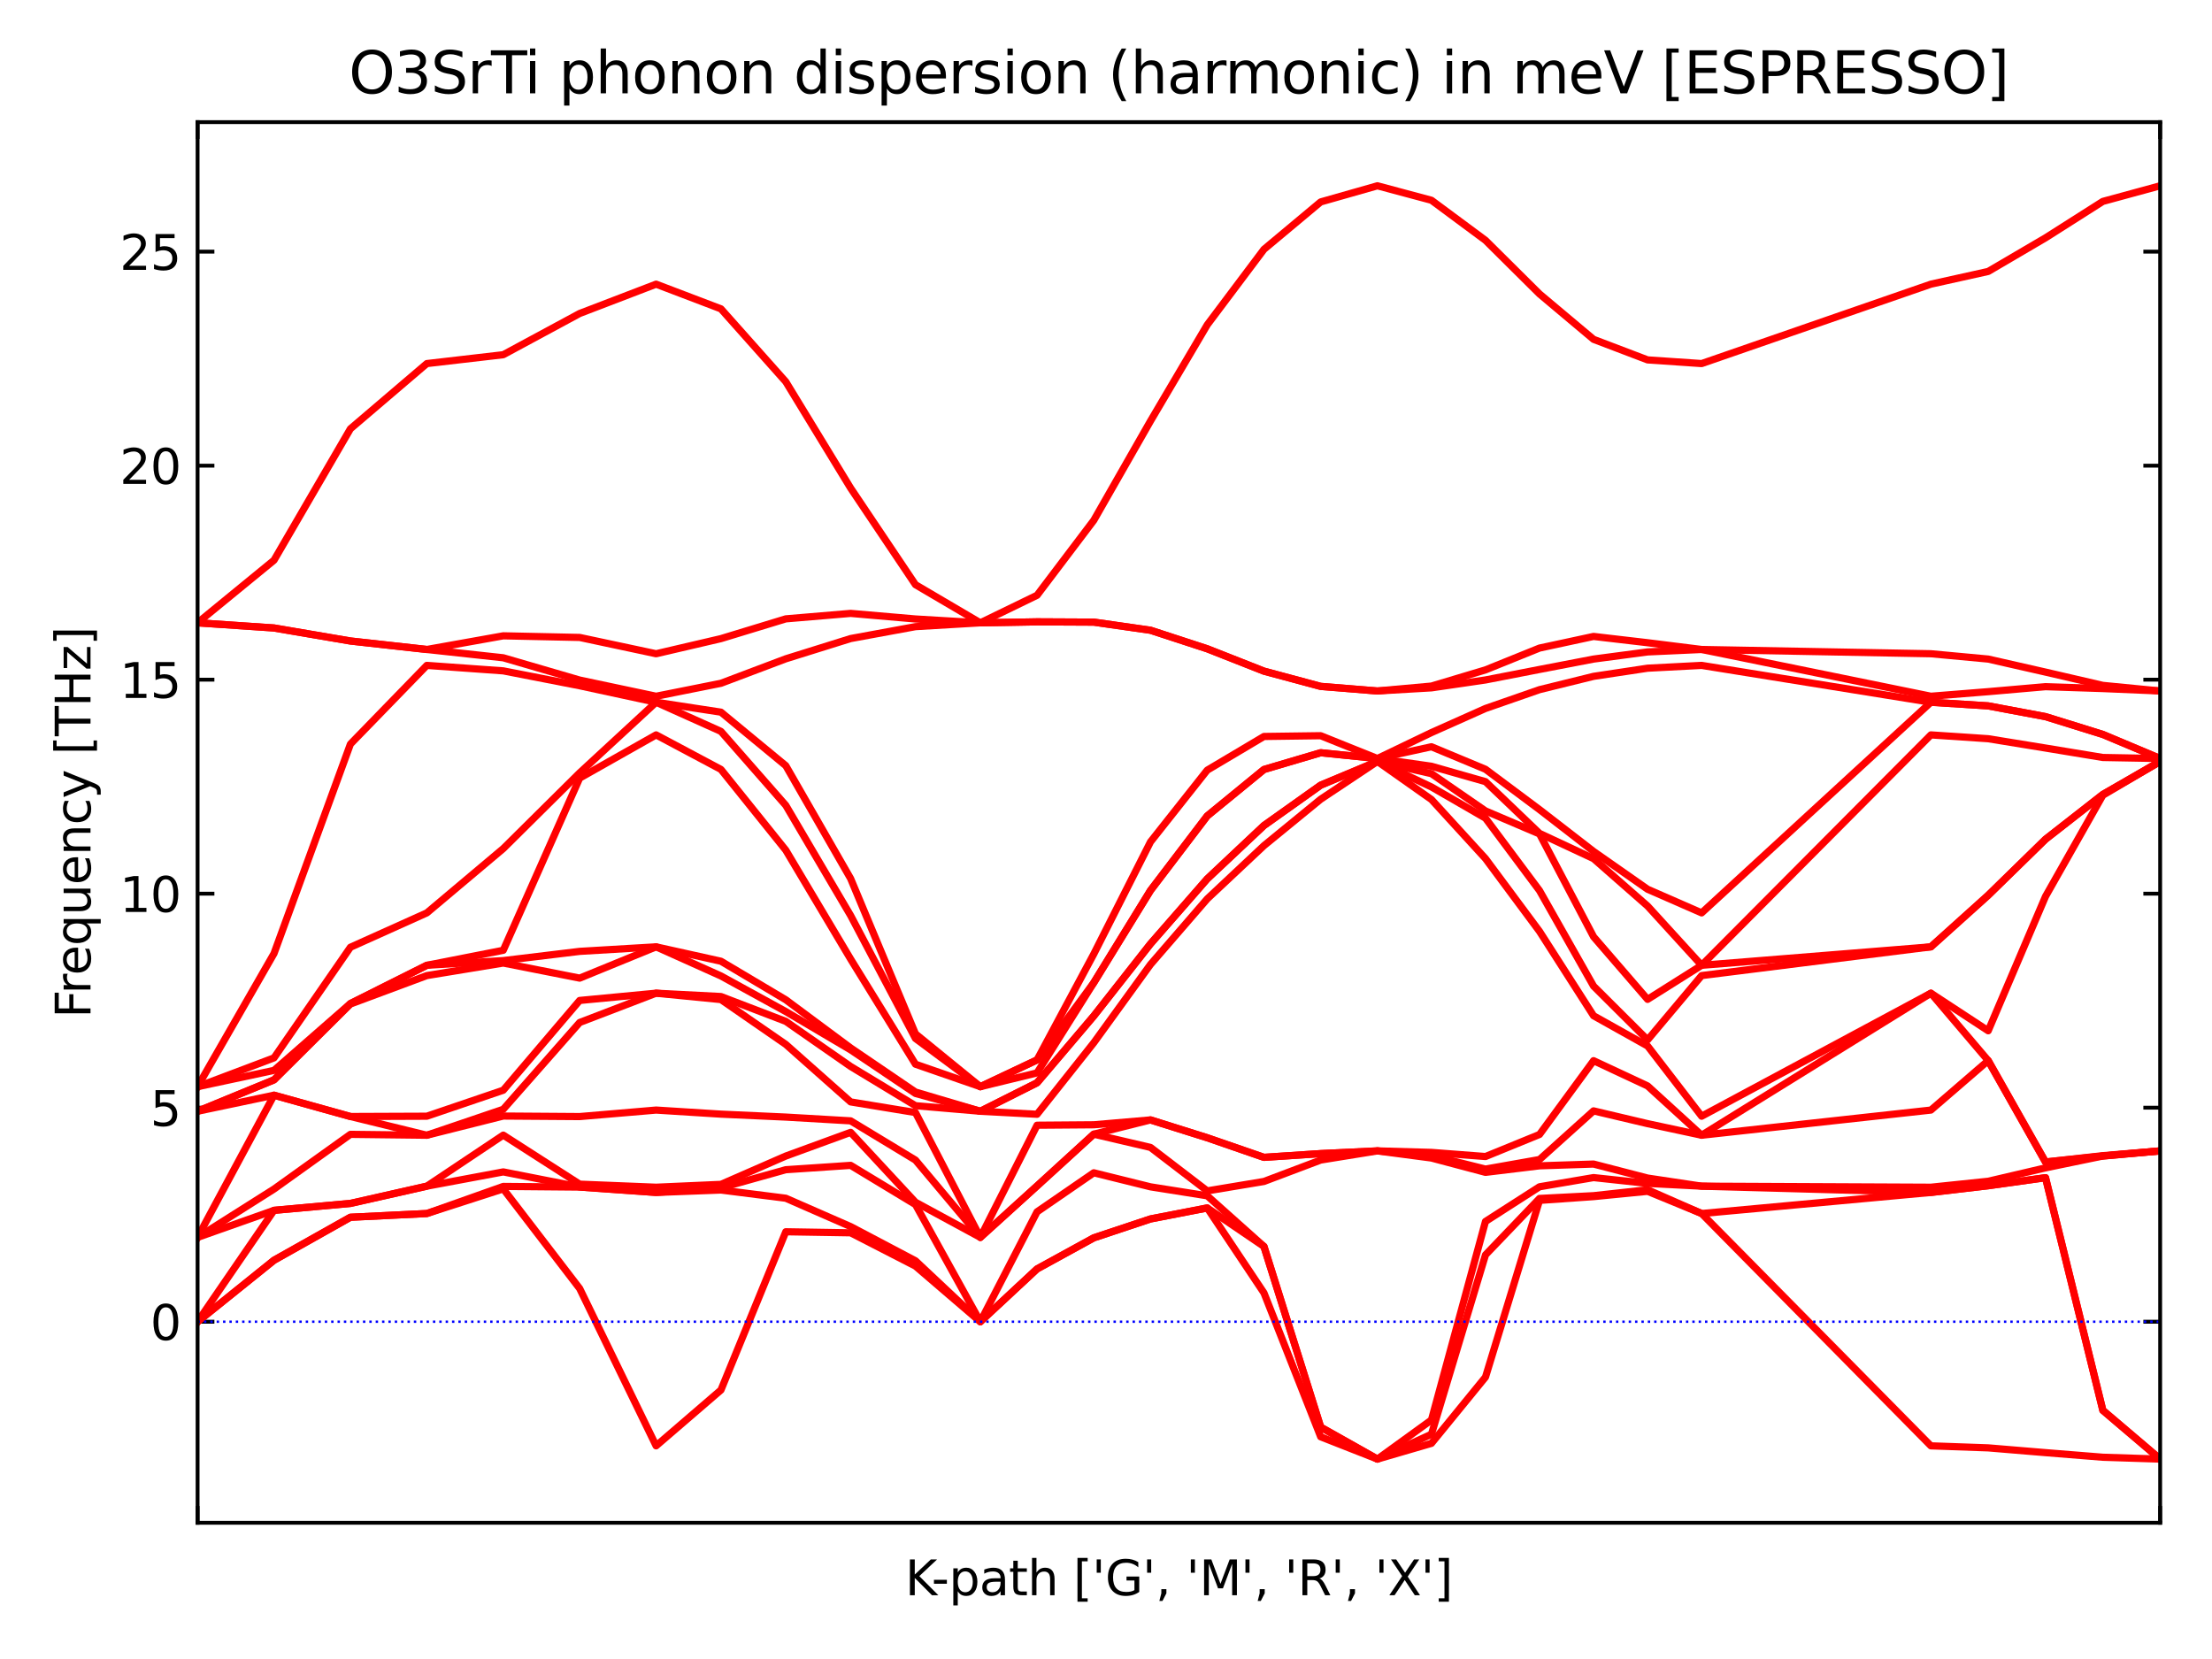 <?xml version="1.0" encoding="utf-8" standalone="no"?>
<!DOCTYPE svg PUBLIC "-//W3C//DTD SVG 1.1//EN"
  "http://www.w3.org/Graphics/SVG/1.1/DTD/svg11.dtd">
<svg xmlns:xlink="http://www.w3.org/1999/xlink" width="460.8pt" height="345.6pt" viewBox="0 0 460.8 345.6" xmlns="http://www.w3.org/2000/svg" version="1.1">
 <defs>
  <style type="text/css">*{stroke-linejoin: round; stroke-linecap: butt}</style>
 </defs>
 <g id="figure_1">
  <g id="patch_1">
   <path d="M 0 345.6 
L 460.8 345.6 
L 460.8 0 
L 0 0 
z
" style="fill: #ffffff"/>
  </g>
  <g id="axes_1">
   <g id="patch_2">
    <path d="M 41.16 317.22 
L 450 317.22 
L 450 25.44 
L 41.16 25.44 
z
" style="fill: #ffffff"/>
   </g>
   <g id="matplotlib.axis_1">
    <g id="xtick_1">
     <g id="line2d_1">
      <defs>
       <path id="m4397b9ef97" d="M 0 0 
L 0 -3.5 
" style="stroke: #000000; stroke-width: 0.8"/>
      </defs>
      <g>
       <use xlink:href="#m4397b9ef97" x="41.16" y="317.22" style="stroke: #000000; stroke-width: 0.8"/>
      </g>
     </g>
     <g id="line2d_2">
      <defs>
       <path id="m1a6f4d6ebd" d="M 0 0 
L 0 3.5 
" style="stroke: #000000; stroke-width: 0.8"/>
      </defs>
      <g>
       <use xlink:href="#m1a6f4d6ebd" x="41.16" y="25.44" style="stroke: #000000; stroke-width: 0.8"/>
      </g>
     </g>
    </g>
    <g id="xtick_2">
     <g id="line2d_3">
      <g>
       <use xlink:href="#m4397b9ef97" x="450" y="317.22" style="stroke: #000000; stroke-width: 0.8"/>
      </g>
     </g>
     <g id="line2d_4">
      <g>
       <use xlink:href="#m1a6f4d6ebd" x="450" y="25.44" style="stroke: #000000; stroke-width: 0.8"/>
      </g>
     </g>
    </g>
    <g id="text_1">
     <!-- K-path ['G', 'M', 'R', 'X'] -->
     <g transform="translate(188.549 332.318) scale(0.1 -0.1)">
      <defs>
       <path id="DejaVuSans-4b" d="M 628 4666 
L 1259 4666 
L 1259 2694 
L 3353 4666 
L 4166 4666 
L 1850 2491 
L 4331 0 
L 3500 0 
L 1259 2247 
L 1259 0 
L 628 0 
L 628 4666 
z
" transform="scale(0.016)"/>
       <path id="DejaVuSans-2d" d="M 313 2009 
L 1997 2009 
L 1997 1497 
L 313 1497 
L 313 2009 
z
" transform="scale(0.016)"/>
       <path id="DejaVuSans-70" d="M 1159 525 
L 1159 -1331 
L 581 -1331 
L 581 3500 
L 1159 3500 
L 1159 2969 
Q 1341 3281 1617 3432 
Q 1894 3584 2278 3584 
Q 2916 3584 3314 3078 
Q 3713 2572 3713 1747 
Q 3713 922 3314 415 
Q 2916 -91 2278 -91 
Q 1894 -91 1617 61 
Q 1341 213 1159 525 
z
M 3116 1747 
Q 3116 2381 2855 2742 
Q 2594 3103 2138 3103 
Q 1681 3103 1420 2742 
Q 1159 2381 1159 1747 
Q 1159 1113 1420 752 
Q 1681 391 2138 391 
Q 2594 391 2855 752 
Q 3116 1113 3116 1747 
z
" transform="scale(0.016)"/>
       <path id="DejaVuSans-61" d="M 2194 1759 
Q 1497 1759 1228 1600 
Q 959 1441 959 1056 
Q 959 750 1161 570 
Q 1363 391 1709 391 
Q 2188 391 2477 730 
Q 2766 1069 2766 1631 
L 2766 1759 
L 2194 1759 
z
M 3341 1997 
L 3341 0 
L 2766 0 
L 2766 531 
Q 2569 213 2275 61 
Q 1981 -91 1556 -91 
Q 1019 -91 701 211 
Q 384 513 384 1019 
Q 384 1609 779 1909 
Q 1175 2209 1959 2209 
L 2766 2209 
L 2766 2266 
Q 2766 2663 2505 2880 
Q 2244 3097 1772 3097 
Q 1472 3097 1187 3025 
Q 903 2953 641 2809 
L 641 3341 
Q 956 3463 1253 3523 
Q 1550 3584 1831 3584 
Q 2591 3584 2966 3190 
Q 3341 2797 3341 1997 
z
" transform="scale(0.016)"/>
       <path id="DejaVuSans-74" d="M 1172 4494 
L 1172 3500 
L 2356 3500 
L 2356 3053 
L 1172 3053 
L 1172 1153 
Q 1172 725 1289 603 
Q 1406 481 1766 481 
L 2356 481 
L 2356 0 
L 1766 0 
Q 1100 0 847 248 
Q 594 497 594 1153 
L 594 3053 
L 172 3053 
L 172 3500 
L 594 3500 
L 594 4494 
L 1172 4494 
z
" transform="scale(0.016)"/>
       <path id="DejaVuSans-68" d="M 3513 2113 
L 3513 0 
L 2938 0 
L 2938 2094 
Q 2938 2591 2744 2837 
Q 2550 3084 2163 3084 
Q 1697 3084 1428 2787 
Q 1159 2491 1159 1978 
L 1159 0 
L 581 0 
L 581 4863 
L 1159 4863 
L 1159 2956 
Q 1366 3272 1645 3428 
Q 1925 3584 2291 3584 
Q 2894 3584 3203 3211 
Q 3513 2838 3513 2113 
z
" transform="scale(0.016)"/>
       <path id="DejaVuSans-20" transform="scale(0.016)"/>
       <path id="DejaVuSans-5b" d="M 550 4863 
L 1875 4863 
L 1875 4416 
L 1125 4416 
L 1125 -397 
L 1875 -397 
L 1875 -844 
L 550 -844 
L 550 4863 
z
" transform="scale(0.016)"/>
       <path id="DejaVuSans-27" d="M 1147 4666 
L 1147 2931 
L 616 2931 
L 616 4666 
L 1147 4666 
z
" transform="scale(0.016)"/>
       <path id="DejaVuSans-47" d="M 3809 666 
L 3809 1919 
L 2778 1919 
L 2778 2438 
L 4434 2438 
L 4434 434 
Q 4069 175 3628 42 
Q 3188 -91 2688 -91 
Q 1594 -91 976 548 
Q 359 1188 359 2328 
Q 359 3472 976 4111 
Q 1594 4750 2688 4750 
Q 3144 4750 3555 4637 
Q 3966 4525 4313 4306 
L 4313 3634 
Q 3963 3931 3569 4081 
Q 3175 4231 2741 4231 
Q 1884 4231 1454 3753 
Q 1025 3275 1025 2328 
Q 1025 1384 1454 906 
Q 1884 428 2741 428 
Q 3075 428 3337 486 
Q 3600 544 3809 666 
z
" transform="scale(0.016)"/>
       <path id="DejaVuSans-2c" d="M 750 794 
L 1409 794 
L 1409 256 
L 897 -744 
L 494 -744 
L 750 256 
L 750 794 
z
" transform="scale(0.016)"/>
       <path id="DejaVuSans-4d" d="M 628 4666 
L 1569 4666 
L 2759 1491 
L 3956 4666 
L 4897 4666 
L 4897 0 
L 4281 0 
L 4281 4097 
L 3078 897 
L 2444 897 
L 1241 4097 
L 1241 0 
L 628 0 
L 628 4666 
z
" transform="scale(0.016)"/>
       <path id="DejaVuSans-52" d="M 2841 2188 
Q 3044 2119 3236 1894 
Q 3428 1669 3622 1275 
L 4263 0 
L 3584 0 
L 2988 1197 
Q 2756 1666 2539 1819 
Q 2322 1972 1947 1972 
L 1259 1972 
L 1259 0 
L 628 0 
L 628 4666 
L 2053 4666 
Q 2853 4666 3247 4331 
Q 3641 3997 3641 3322 
Q 3641 2881 3436 2590 
Q 3231 2300 2841 2188 
z
M 1259 4147 
L 1259 2491 
L 2053 2491 
Q 2509 2491 2742 2702 
Q 2975 2913 2975 3322 
Q 2975 3731 2742 3939 
Q 2509 4147 2053 4147 
L 1259 4147 
z
" transform="scale(0.016)"/>
       <path id="DejaVuSans-58" d="M 403 4666 
L 1081 4666 
L 2241 2931 
L 3406 4666 
L 4084 4666 
L 2584 2425 
L 4184 0 
L 3506 0 
L 2194 1984 
L 872 0 
L 191 0 
L 1856 2491 
L 403 4666 
z
" transform="scale(0.016)"/>
       <path id="DejaVuSans-5d" d="M 1947 4863 
L 1947 -844 
L 622 -844 
L 622 -397 
L 1369 -397 
L 1369 4416 
L 622 4416 
L 622 4863 
L 1947 4863 
z
" transform="scale(0.016)"/>
      </defs>
      <use xlink:href="#DejaVuSans-4b"/>
      <use xlink:href="#DejaVuSans-2d" x="55.076"/>
      <use xlink:href="#DejaVuSans-70" x="91.16"/>
      <use xlink:href="#DejaVuSans-61" x="154.637"/>
      <use xlink:href="#DejaVuSans-74" x="215.916"/>
      <use xlink:href="#DejaVuSans-68" x="255.125"/>
      <use xlink:href="#DejaVuSans-20" x="318.504"/>
      <use xlink:href="#DejaVuSans-5b" x="350.291"/>
      <use xlink:href="#DejaVuSans-27" x="389.305"/>
      <use xlink:href="#DejaVuSans-47" x="416.795"/>
      <use xlink:href="#DejaVuSans-27" x="494.285"/>
      <use xlink:href="#DejaVuSans-2c" x="521.775"/>
      <use xlink:href="#DejaVuSans-20" x="553.562"/>
      <use xlink:href="#DejaVuSans-27" x="585.35"/>
      <use xlink:href="#DejaVuSans-4d" x="612.84"/>
      <use xlink:href="#DejaVuSans-27" x="699.119"/>
      <use xlink:href="#DejaVuSans-2c" x="726.609"/>
      <use xlink:href="#DejaVuSans-20" x="758.396"/>
      <use xlink:href="#DejaVuSans-27" x="790.184"/>
      <use xlink:href="#DejaVuSans-52" x="817.674"/>
      <use xlink:href="#DejaVuSans-27" x="887.156"/>
      <use xlink:href="#DejaVuSans-2c" x="914.646"/>
      <use xlink:href="#DejaVuSans-20" x="946.434"/>
      <use xlink:href="#DejaVuSans-27" x="978.221"/>
      <use xlink:href="#DejaVuSans-58" x="1005.711"/>
      <use xlink:href="#DejaVuSans-27" x="1074.217"/>
      <use xlink:href="#DejaVuSans-5d" x="1101.707"/>
     </g>
    </g>
   </g>
   <g id="matplotlib.axis_2">
    <g id="ytick_1">
     <g id="line2d_5">
      <defs>
       <path id="m7c88669cc4" d="M 0 0 
L 3.5 0 
" style="stroke: #000000; stroke-width: 0.8"/>
      </defs>
      <g>
       <use xlink:href="#m7c88669cc4" x="41.16" y="275.338" style="stroke: #000000; stroke-width: 0.8"/>
      </g>
     </g>
     <g id="line2d_6">
      <defs>
       <path id="m947da7ed07" d="M 0 0 
L -3.5 0 
" style="stroke: #000000; stroke-width: 0.8"/>
      </defs>
      <g>
       <use xlink:href="#m947da7ed07" x="450" y="275.338" style="stroke: #000000; stroke-width: 0.8"/>
      </g>
     </g>
     <g id="text_2">
      <!-- 0 -->
      <g transform="translate(31.297 279.137) scale(0.1 -0.1)">
       <defs>
        <path id="DejaVuSans-30" d="M 2034 4250 
Q 1547 4250 1301 3770 
Q 1056 3291 1056 2328 
Q 1056 1369 1301 889 
Q 1547 409 2034 409 
Q 2525 409 2770 889 
Q 3016 1369 3016 2328 
Q 3016 3291 2770 3770 
Q 2525 4250 2034 4250 
z
M 2034 4750 
Q 2819 4750 3233 4129 
Q 3647 3509 3647 2328 
Q 3647 1150 3233 529 
Q 2819 -91 2034 -91 
Q 1250 -91 836 529 
Q 422 1150 422 2328 
Q 422 3509 836 4129 
Q 1250 4750 2034 4750 
z
" transform="scale(0.016)"/>
       </defs>
       <use xlink:href="#DejaVuSans-30"/>
      </g>
     </g>
    </g>
    <g id="ytick_2">
     <g id="line2d_7">
      <g>
       <use xlink:href="#m7c88669cc4" x="41.16" y="230.754" style="stroke: #000000; stroke-width: 0.8"/>
      </g>
     </g>
     <g id="line2d_8">
      <g>
       <use xlink:href="#m947da7ed07" x="450" y="230.754" style="stroke: #000000; stroke-width: 0.8"/>
      </g>
     </g>
     <g id="text_3">
      <!-- 5 -->
      <g transform="translate(31.297 234.554) scale(0.1 -0.1)">
       <defs>
        <path id="DejaVuSans-35" d="M 691 4666 
L 3169 4666 
L 3169 4134 
L 1269 4134 
L 1269 2991 
Q 1406 3038 1543 3061 
Q 1681 3084 1819 3084 
Q 2600 3084 3056 2656 
Q 3513 2228 3513 1497 
Q 3513 744 3044 326 
Q 2575 -91 1722 -91 
Q 1428 -91 1123 -41 
Q 819 9 494 109 
L 494 744 
Q 775 591 1075 516 
Q 1375 441 1709 441 
Q 2250 441 2565 725 
Q 2881 1009 2881 1497 
Q 2881 1984 2565 2268 
Q 2250 2553 1709 2553 
Q 1456 2553 1204 2497 
Q 953 2441 691 2322 
L 691 4666 
z
" transform="scale(0.016)"/>
       </defs>
       <use xlink:href="#DejaVuSans-35"/>
      </g>
     </g>
    </g>
    <g id="ytick_3">
     <g id="line2d_9">
      <g>
       <use xlink:href="#m7c88669cc4" x="41.16" y="186.171" style="stroke: #000000; stroke-width: 0.8"/>
      </g>
     </g>
     <g id="line2d_10">
      <g>
       <use xlink:href="#m947da7ed07" x="450" y="186.171" style="stroke: #000000; stroke-width: 0.8"/>
      </g>
     </g>
     <g id="text_4">
      <!-- 10 -->
      <g transform="translate(24.935 189.97) scale(0.1 -0.1)">
       <defs>
        <path id="DejaVuSans-31" d="M 794 531 
L 1825 531 
L 1825 4091 
L 703 3866 
L 703 4441 
L 1819 4666 
L 2450 4666 
L 2450 531 
L 3481 531 
L 3481 0 
L 794 0 
L 794 531 
z
" transform="scale(0.016)"/>
       </defs>
       <use xlink:href="#DejaVuSans-31"/>
       <use xlink:href="#DejaVuSans-30" x="63.623"/>
      </g>
     </g>
    </g>
    <g id="ytick_4">
     <g id="line2d_11">
      <g>
       <use xlink:href="#m7c88669cc4" x="41.16" y="141.587" style="stroke: #000000; stroke-width: 0.8"/>
      </g>
     </g>
     <g id="line2d_12">
      <g>
       <use xlink:href="#m947da7ed07" x="450" y="141.587" style="stroke: #000000; stroke-width: 0.8"/>
      </g>
     </g>
     <g id="text_5">
      <!-- 15 -->
      <g transform="translate(24.935 145.386) scale(0.1 -0.1)">
       <use xlink:href="#DejaVuSans-31"/>
       <use xlink:href="#DejaVuSans-35" x="63.623"/>
      </g>
     </g>
    </g>
    <g id="ytick_5">
     <g id="line2d_13">
      <g>
       <use xlink:href="#m7c88669cc4" x="41.16" y="97.003" style="stroke: #000000; stroke-width: 0.8"/>
      </g>
     </g>
     <g id="line2d_14">
      <g>
       <use xlink:href="#m947da7ed07" x="450" y="97.003" style="stroke: #000000; stroke-width: 0.8"/>
      </g>
     </g>
     <g id="text_6">
      <!-- 20 -->
      <g transform="translate(24.935 100.802) scale(0.1 -0.1)">
       <defs>
        <path id="DejaVuSans-32" d="M 1228 531 
L 3431 531 
L 3431 0 
L 469 0 
L 469 531 
Q 828 903 1448 1529 
Q 2069 2156 2228 2338 
Q 2531 2678 2651 2914 
Q 2772 3150 2772 3378 
Q 2772 3750 2511 3984 
Q 2250 4219 1831 4219 
Q 1534 4219 1204 4116 
Q 875 4013 500 3803 
L 500 4441 
Q 881 4594 1212 4672 
Q 1544 4750 1819 4750 
Q 2544 4750 2975 4387 
Q 3406 4025 3406 3419 
Q 3406 3131 3298 2873 
Q 3191 2616 2906 2266 
Q 2828 2175 2409 1742 
Q 1991 1309 1228 531 
z
" transform="scale(0.016)"/>
       </defs>
       <use xlink:href="#DejaVuSans-32"/>
       <use xlink:href="#DejaVuSans-30" x="63.623"/>
      </g>
     </g>
    </g>
    <g id="ytick_6">
     <g id="line2d_15">
      <g>
       <use xlink:href="#m7c88669cc4" x="41.16" y="52.42" style="stroke: #000000; stroke-width: 0.8"/>
      </g>
     </g>
     <g id="line2d_16">
      <g>
       <use xlink:href="#m947da7ed07" x="450" y="52.42" style="stroke: #000000; stroke-width: 0.8"/>
      </g>
     </g>
     <g id="text_7">
      <!-- 25 -->
      <g transform="translate(24.935 56.219) scale(0.1 -0.1)">
       <use xlink:href="#DejaVuSans-32"/>
       <use xlink:href="#DejaVuSans-35" x="63.623"/>
      </g>
     </g>
    </g>
    <g id="text_8">
     <!-- Frequency [THz] -->
     <g transform="translate(18.855 212.089) rotate(-90) scale(0.1 -0.1)">
      <defs>
       <path id="DejaVuSans-46" d="M 628 4666 
L 3309 4666 
L 3309 4134 
L 1259 4134 
L 1259 2759 
L 3109 2759 
L 3109 2228 
L 1259 2228 
L 1259 0 
L 628 0 
L 628 4666 
z
" transform="scale(0.016)"/>
       <path id="DejaVuSans-72" d="M 2631 2963 
Q 2534 3019 2420 3045 
Q 2306 3072 2169 3072 
Q 1681 3072 1420 2755 
Q 1159 2438 1159 1844 
L 1159 0 
L 581 0 
L 581 3500 
L 1159 3500 
L 1159 2956 
Q 1341 3275 1631 3429 
Q 1922 3584 2338 3584 
Q 2397 3584 2469 3576 
Q 2541 3569 2628 3553 
L 2631 2963 
z
" transform="scale(0.016)"/>
       <path id="DejaVuSans-65" d="M 3597 1894 
L 3597 1613 
L 953 1613 
Q 991 1019 1311 708 
Q 1631 397 2203 397 
Q 2534 397 2845 478 
Q 3156 559 3463 722 
L 3463 178 
Q 3153 47 2828 -22 
Q 2503 -91 2169 -91 
Q 1331 -91 842 396 
Q 353 884 353 1716 
Q 353 2575 817 3079 
Q 1281 3584 2069 3584 
Q 2775 3584 3186 3129 
Q 3597 2675 3597 1894 
z
M 3022 2063 
Q 3016 2534 2758 2815 
Q 2500 3097 2075 3097 
Q 1594 3097 1305 2825 
Q 1016 2553 972 2059 
L 3022 2063 
z
" transform="scale(0.016)"/>
       <path id="DejaVuSans-71" d="M 947 1747 
Q 947 1113 1208 752 
Q 1469 391 1925 391 
Q 2381 391 2643 752 
Q 2906 1113 2906 1747 
Q 2906 2381 2643 2742 
Q 2381 3103 1925 3103 
Q 1469 3103 1208 2742 
Q 947 2381 947 1747 
z
M 2906 525 
Q 2725 213 2448 61 
Q 2172 -91 1784 -91 
Q 1150 -91 751 415 
Q 353 922 353 1747 
Q 353 2572 751 3078 
Q 1150 3584 1784 3584 
Q 2172 3584 2448 3432 
Q 2725 3281 2906 2969 
L 2906 3500 
L 3481 3500 
L 3481 -1331 
L 2906 -1331 
L 2906 525 
z
" transform="scale(0.016)"/>
       <path id="DejaVuSans-75" d="M 544 1381 
L 544 3500 
L 1119 3500 
L 1119 1403 
Q 1119 906 1312 657 
Q 1506 409 1894 409 
Q 2359 409 2629 706 
Q 2900 1003 2900 1516 
L 2900 3500 
L 3475 3500 
L 3475 0 
L 2900 0 
L 2900 538 
Q 2691 219 2414 64 
Q 2138 -91 1772 -91 
Q 1169 -91 856 284 
Q 544 659 544 1381 
z
M 1991 3584 
L 1991 3584 
z
" transform="scale(0.016)"/>
       <path id="DejaVuSans-6e" d="M 3513 2113 
L 3513 0 
L 2938 0 
L 2938 2094 
Q 2938 2591 2744 2837 
Q 2550 3084 2163 3084 
Q 1697 3084 1428 2787 
Q 1159 2491 1159 1978 
L 1159 0 
L 581 0 
L 581 3500 
L 1159 3500 
L 1159 2956 
Q 1366 3272 1645 3428 
Q 1925 3584 2291 3584 
Q 2894 3584 3203 3211 
Q 3513 2838 3513 2113 
z
" transform="scale(0.016)"/>
       <path id="DejaVuSans-63" d="M 3122 3366 
L 3122 2828 
Q 2878 2963 2633 3030 
Q 2388 3097 2138 3097 
Q 1578 3097 1268 2742 
Q 959 2388 959 1747 
Q 959 1106 1268 751 
Q 1578 397 2138 397 
Q 2388 397 2633 464 
Q 2878 531 3122 666 
L 3122 134 
Q 2881 22 2623 -34 
Q 2366 -91 2075 -91 
Q 1284 -91 818 406 
Q 353 903 353 1747 
Q 353 2603 823 3093 
Q 1294 3584 2113 3584 
Q 2378 3584 2631 3529 
Q 2884 3475 3122 3366 
z
" transform="scale(0.016)"/>
       <path id="DejaVuSans-79" d="M 2059 -325 
Q 1816 -950 1584 -1140 
Q 1353 -1331 966 -1331 
L 506 -1331 
L 506 -850 
L 844 -850 
Q 1081 -850 1212 -737 
Q 1344 -625 1503 -206 
L 1606 56 
L 191 3500 
L 800 3500 
L 1894 763 
L 2988 3500 
L 3597 3500 
L 2059 -325 
z
" transform="scale(0.016)"/>
       <path id="DejaVuSans-54" d="M -19 4666 
L 3928 4666 
L 3928 4134 
L 2272 4134 
L 2272 0 
L 1638 0 
L 1638 4134 
L -19 4134 
L -19 4666 
z
" transform="scale(0.016)"/>
       <path id="DejaVuSans-48" d="M 628 4666 
L 1259 4666 
L 1259 2753 
L 3553 2753 
L 3553 4666 
L 4184 4666 
L 4184 0 
L 3553 0 
L 3553 2222 
L 1259 2222 
L 1259 0 
L 628 0 
L 628 4666 
z
" transform="scale(0.016)"/>
       <path id="DejaVuSans-7a" d="M 353 3500 
L 3084 3500 
L 3084 2975 
L 922 459 
L 3084 459 
L 3084 0 
L 275 0 
L 275 525 
L 2438 3041 
L 353 3041 
L 353 3500 
z
" transform="scale(0.016)"/>
      </defs>
      <use xlink:href="#DejaVuSans-46"/>
      <use xlink:href="#DejaVuSans-72" x="50.27"/>
      <use xlink:href="#DejaVuSans-65" x="89.133"/>
      <use xlink:href="#DejaVuSans-71" x="150.656"/>
      <use xlink:href="#DejaVuSans-75" x="214.133"/>
      <use xlink:href="#DejaVuSans-65" x="277.512"/>
      <use xlink:href="#DejaVuSans-6e" x="339.035"/>
      <use xlink:href="#DejaVuSans-63" x="402.414"/>
      <use xlink:href="#DejaVuSans-79" x="457.395"/>
      <use xlink:href="#DejaVuSans-20" x="516.574"/>
      <use xlink:href="#DejaVuSans-5b" x="548.361"/>
      <use xlink:href="#DejaVuSans-54" x="587.375"/>
      <use xlink:href="#DejaVuSans-48" x="648.459"/>
      <use xlink:href="#DejaVuSans-7a" x="723.654"/>
      <use xlink:href="#DejaVuSans-5d" x="776.145"/>
     </g>
    </g>
   </g>
   <g id="line2d_17">
    <path d="M 41.16 275.338 
L 57.08 262.53 
L 72.999 253.577 
L 88.919 252.8 
L 104.839 247.665 
L 120.758 268.425 
L 136.678 301.195 
L 150.186 289.566 
L 163.695 256.598 
L 177.203 256.816 
L 190.711 263.754 
L 204.219 275.338 
L 216.037 264.344 
L 227.854 257.862 
L 239.671 253.931 
L 251.489 251.636 
L 263.306 269.337 
L 275.123 299.31 
L 286.941 303.957 
L 298.197 300.676 
L 309.454 286.875 
L 320.711 250.062 
L 331.968 249.278 
L 343.225 248.172 
L 354.482 252.8 
L 402.241 301.195 
L 414.181 301.617 
L 426.12 302.611 
L 438.06 303.57 
L 450 303.957 
" clip-path="url(#p14e0156375)" style="fill: none; stroke: #ff0000; stroke-width: 1.5; stroke-linecap: square"/>
   </g>
   <g id="line2d_18">
    <path d="M 41.16 275.338 
L 57.08 262.53 
L 72.999 253.577 
L 88.919 252.8 
L 104.839 247.153 
L 120.758 247.292 
L 136.678 248.408 
L 150.186 247.903 
L 163.695 249.614 
L 177.203 255.523 
L 190.711 262.642 
L 204.219 275.338 
L 216.037 264.344 
L 227.854 257.862 
L 239.671 253.931 
L 251.489 251.636 
L 263.306 259.663 
L 275.123 297.301 
L 286.941 303.957 
L 298.197 298.776 
L 309.454 261.415 
L 320.711 249.661 
L 331.968 249.081 
L 343.225 247.849 
L 354.482 252.8 
L 402.241 248.408 
L 414.181 247.009 
L 426.12 245.336 
L 438.06 293.8 
L 450 303.957 
" clip-path="url(#p14e0156375)" style="fill: none; stroke: #ff0000; stroke-width: 1.5; stroke-linecap: square"/>
   </g>
   <g id="line2d_19">
    <path d="M 41.16 275.338 
L 57.08 252.136 
L 72.999 250.697 
L 88.919 247.101 
L 104.839 244.129 
L 120.758 247.263 
L 136.678 248.408 
L 150.186 247.449 
L 163.695 243.671 
L 177.203 242.765 
L 190.711 250.934 
L 204.219 275.338 
L 216.037 252.447 
L 227.854 244.314 
L 239.671 247.239 
L 251.489 249.107 
L 263.306 259.663 
L 275.123 297.301 
L 286.941 303.957 
L 298.197 295.809 
L 309.454 254.449 
L 320.711 247.227 
L 331.968 245.313 
L 343.225 246.524 
L 354.482 247.101 
L 402.241 248.408 
L 414.181 247.009 
L 426.12 245.336 
L 438.06 293.8 
L 450 303.957 
" clip-path="url(#p14e0156375)" style="fill: none; stroke: #ff0000; stroke-width: 1.5; stroke-linecap: square"/>
   </g>
   <g id="line2d_20">
    <path d="M 41.16 257.769 
L 57.08 252.136 
L 72.999 250.697 
L 88.919 247.101 
L 104.839 236.465 
L 120.758 246.682 
L 136.678 247.32 
L 150.186 246.725 
L 163.695 240.826 
L 177.203 235.89 
L 190.711 250.448 
L 204.219 257.769 
L 216.037 247.054 
L 227.854 236.266 
L 239.671 239.029 
L 251.489 248.084 
L 263.306 246.12 
L 275.123 241.658 
L 286.941 239.752 
L 298.197 241.239 
L 309.454 244.224 
L 320.711 242.862 
L 331.968 242.494 
L 343.225 245.41 
L 354.482 247.101 
L 402.241 247.32 
L 414.181 246.077 
L 426.12 243.288 
L 438.06 240.822 
L 450 239.752 
" clip-path="url(#p14e0156375)" style="fill: none; stroke: #ff0000; stroke-width: 1.5; stroke-linecap: square"/>
   </g>
   <g id="line2d_21">
    <path d="M 41.16 257.769 
L 57.08 247.7 
L 72.999 236.306 
L 88.919 236.49 
L 104.839 232.491 
L 120.758 232.602 
L 136.678 231.248 
L 150.186 232.096 
L 163.695 232.708 
L 177.203 233.493 
L 190.711 241.667 
L 204.219 257.769 
L 216.037 247.054 
L 227.854 236.266 
L 239.671 233.299 
L 251.489 237.015 
L 263.306 241.099 
L 275.123 240.317 
L 286.941 239.752 
L 298.197 240.736 
L 309.454 243.542 
L 320.711 241.549 
L 331.968 231.417 
L 343.225 234.076 
L 354.482 236.49 
L 402.241 231.248 
L 414.181 220.944 
L 426.12 242.071 
L 438.06 240.822 
L 450 239.752 
" clip-path="url(#p14e0156375)" style="fill: none; stroke: #ff0000; stroke-width: 1.5; stroke-linecap: square"/>
   </g>
   <g id="line2d_22">
    <path d="M 41.16 257.769 
L 57.08 228.151 
L 72.999 232.589 
L 88.919 236.49 
L 104.839 231.083 
L 120.758 213.002 
L 136.678 206.9 
L 150.186 208.231 
L 163.695 217.566 
L 177.203 229.546 
L 190.711 231.765 
L 204.219 257.769 
L 216.037 234.403 
L 227.854 234.311 
L 239.671 233.299 
L 251.489 237.015 
L 263.306 241.099 
L 275.123 240.317 
L 286.941 239.752 
L 298.197 240.065 
L 309.454 240.927 
L 320.711 236.329 
L 331.968 220.96 
L 343.225 226.219 
L 354.482 236.49 
L 402.241 206.9 
L 414.181 220.944 
L 426.12 242.071 
L 438.06 240.745 
L 450 239.752 
" clip-path="url(#p14e0156375)" style="fill: none; stroke: #ff0000; stroke-width: 1.5; stroke-linecap: square"/>
   </g>
   <g id="line2d_23">
    <path d="M 41.16 231.495 
L 57.08 228.151 
L 72.999 232.589 
L 88.919 232.526 
L 104.839 227.113 
L 120.758 208.413 
L 136.678 206.9 
L 150.186 207.594 
L 163.695 212.768 
L 177.203 222.166 
L 190.711 230.335 
L 204.219 231.495 
L 216.037 232.123 
L 227.854 217.227 
L 239.671 200.913 
L 251.489 187.254 
L 263.306 176.16 
L 275.123 166.494 
L 286.941 158.621 
L 298.197 166.55 
L 309.454 178.86 
L 320.711 194.022 
L 331.968 211.6 
L 343.225 217.898 
L 354.482 232.526 
L 402.241 206.9 
L 414.181 214.729 
L 426.12 186.74 
L 438.06 165.661 
L 450 158.621 
" clip-path="url(#p14e0156375)" style="fill: none; stroke: #ff0000; stroke-width: 1.5; stroke-linecap: square"/>
   </g>
   <g id="line2d_24">
    <path d="M 41.16 231.495 
L 57.08 224.955 
L 72.999 209.155 
L 88.919 203.231 
L 104.839 200.618 
L 120.758 203.761 
L 136.678 197.245 
L 150.186 203.311 
L 163.695 210.725 
L 177.203 218.705 
L 190.711 227.791 
L 204.219 231.495 
L 216.037 225.564 
L 227.854 211.646 
L 239.671 196.616 
L 251.489 183.084 
L 263.306 171.969 
L 275.123 163.566 
L 286.941 158.621 
L 298.197 163.938 
L 309.454 170.44 
L 320.711 185.529 
L 331.968 205.423 
L 343.225 216.633 
L 354.482 203.231 
L 402.241 197.245 
L 414.181 186.496 
L 426.12 174.831 
L 438.06 165.498 
L 450 158.621 
" clip-path="url(#p14e0156375)" style="fill: none; stroke: #ff0000; stroke-width: 1.5; stroke-linecap: square"/>
   </g>
   <g id="line2d_25">
    <path d="M 41.16 231.495 
L 57.08 224.955 
L 72.999 209.057 
L 88.919 201.088 
L 104.839 200.11 
L 120.758 198.188 
L 136.678 197.245 
L 150.186 200.241 
L 163.695 208.272 
L 177.203 218.307 
L 190.711 227.49 
L 204.219 231.495 
L 216.037 225.564 
L 227.854 211.646 
L 239.671 196.616 
L 251.489 183.084 
L 263.306 171.969 
L 275.123 163.566 
L 286.941 158.621 
L 298.197 161.17 
L 309.454 168.928 
L 320.711 173.724 
L 331.968 195.143 
L 343.225 208.184 
L 354.482 201.088 
L 402.241 197.245 
L 414.181 186.496 
L 426.12 174.831 
L 438.06 165.498 
L 450 158.621 
" clip-path="url(#p14e0156375)" style="fill: none; stroke: #ff0000; stroke-width: 1.5; stroke-linecap: square"/>
   </g>
   <g id="line2d_26">
    <path d="M 41.16 226.378 
L 57.08 222.978 
L 72.999 209.057 
L 88.919 201.088 
L 104.839 197.961 
L 120.758 162.093 
L 136.678 153.093 
L 150.186 160.283 
L 163.695 177.105 
L 177.203 199.794 
L 190.711 221.693 
L 204.219 226.378 
L 216.037 223.503 
L 227.854 204.711 
L 239.671 185.494 
L 251.489 169.973 
L 263.306 160.3 
L 275.123 156.807 
L 286.941 158.015 
L 298.197 159.625 
L 309.454 162.83 
L 320.711 173.61 
L 331.968 178.871 
L 343.225 188.748 
L 354.482 201.088 
L 402.241 153.093 
L 414.181 153.889 
L 426.12 155.831 
L 438.06 157.799 
L 450 158.015 
" clip-path="url(#p14e0156375)" style="fill: none; stroke: #ff0000; stroke-width: 1.5; stroke-linecap: square"/>
   </g>
   <g id="line2d_27">
    <path d="M 41.16 226.378 
L 57.08 220.376 
L 72.999 197.328 
L 88.919 190.171 
L 104.839 176.775 
L 120.758 160.996 
L 136.678 146.293 
L 150.186 152.361 
L 163.695 167.764 
L 177.203 190.726 
L 190.711 216.337 
L 204.219 226.378 
L 216.037 220.797 
L 227.854 204.711 
L 239.671 185.494 
L 251.489 169.973 
L 263.306 160.3 
L 275.123 156.807 
L 286.941 158.015 
L 298.197 155.562 
L 309.454 160.251 
L 320.711 168.654 
L 331.968 177.366 
L 343.225 185.246 
L 354.482 190.171 
L 402.241 146.293 
L 414.181 147.048 
L 426.12 149.287 
L 438.06 152.998 
L 450 158.015 
" clip-path="url(#p14e0156375)" style="fill: none; stroke: #ff0000; stroke-width: 1.5; stroke-linecap: square"/>
   </g>
   <g id="line2d_28">
    <path d="M 41.16 226.378 
L 57.08 198.632 
L 72.999 155.004 
L 88.919 138.613 
L 104.839 139.752 
L 120.758 142.859 
L 136.678 146.293 
L 150.186 148.355 
L 163.695 159.502 
L 177.203 183.029 
L 190.711 215.37 
L 204.219 226.378 
L 216.037 220.797 
L 227.854 198.741 
L 239.671 175.373 
L 251.489 160.439 
L 263.306 153.42 
L 275.123 153.261 
L 286.941 158.015 
L 298.197 152.608 
L 309.454 147.587 
L 320.711 143.669 
L 331.968 140.895 
L 343.225 139.197 
L 354.482 138.613 
L 402.241 146.293 
L 414.181 147.048 
L 426.12 149.287 
L 438.06 152.998 
L 450 158.015 
" clip-path="url(#p14e0156375)" style="fill: none; stroke: #ff0000; stroke-width: 1.5; stroke-linecap: square"/>
   </g>
   <g id="line2d_29">
    <path d="M 41.16 129.745 
L 57.08 130.818 
L 72.999 133.532 
L 88.919 135.298 
L 104.839 137.029 
L 120.758 141.671 
L 136.678 145.04 
L 150.186 142.341 
L 163.695 137.242 
L 177.203 133.023 
L 190.711 130.542 
L 204.219 129.745 
L 216.037 129.543 
L 227.854 129.601 
L 239.671 131.292 
L 251.489 135.154 
L 263.306 139.81 
L 275.123 142.986 
L 286.941 143.943 
L 298.197 143.292 
L 309.454 141.648 
L 320.711 139.458 
L 331.968 137.297 
L 343.225 135.808 
L 354.482 135.298 
L 402.241 145.04 
L 414.181 144.086 
L 426.12 143.047 
L 438.06 143.439 
L 450 143.943 
" clip-path="url(#p14e0156375)" style="fill: none; stroke: #ff0000; stroke-width: 1.5; stroke-linecap: square"/>
   </g>
   <g id="line2d_30">
    <path d="M 41.16 129.745 
L 57.08 130.818 
L 72.999 133.532 
L 88.919 135.298 
L 104.839 132.454 
L 120.758 132.792 
L 136.678 136.187 
L 150.186 133.037 
L 163.695 128.919 
L 177.203 127.779 
L 190.711 128.945 
L 204.219 129.745 
L 216.037 129.543 
L 227.854 129.601 
L 239.671 131.292 
L 251.489 135.154 
L 263.306 139.81 
L 275.123 142.986 
L 286.941 143.943 
L 298.197 142.921 
L 309.454 139.551 
L 320.711 135.004 
L 331.968 132.579 
L 343.225 133.891 
L 354.482 135.298 
L 402.241 136.187 
L 414.181 137.296 
L 426.12 140.01 
L 438.06 142.779 
L 450 143.943 
" clip-path="url(#p14e0156375)" style="fill: none; stroke: #ff0000; stroke-width: 1.5; stroke-linecap: square"/>
   </g>
   <g id="line2d_31">
    <path d="M 41.16 129.745 
L 57.08 116.707 
L 72.999 89.323 
L 88.919 75.738 
L 104.839 73.893 
L 120.758 65.302 
L 136.678 59.197 
L 150.186 64.34 
L 163.695 79.52 
L 177.203 101.679 
L 190.711 121.802 
L 204.219 129.745 
L 216.037 124.008 
L 227.854 108.397 
L 239.671 87.704 
L 251.489 67.673 
L 263.306 51.941 
L 275.123 42.065 
L 286.941 38.703 
L 298.197 41.718 
L 309.454 50.063 
L 320.711 61.237 
L 331.968 70.69 
L 343.225 74.973 
L 354.482 75.738 
L 402.241 59.197 
L 414.181 56.546 
L 426.12 49.547 
L 438.06 41.957 
L 450 38.703 
" clip-path="url(#p14e0156375)" style="fill: none; stroke: #ff0000; stroke-width: 1.5; stroke-linecap: square"/>
   </g>
   <g id="line2d_32">
    <path d="M 41.16 275.338 
L 450 275.338 
" clip-path="url(#p14e0156375)" style="fill: none; stroke-dasharray: 0.5,0.825; stroke-dashoffset: 0; stroke: #0000ff; stroke-width: 0.5"/>
   </g>
   <g id="patch_3">
    <path d="M 41.16 317.22 
L 41.16 25.44 
" style="fill: none; stroke: #000000; stroke-width: 0.8; stroke-linejoin: miter; stroke-linecap: square"/>
   </g>
   <g id="patch_4">
    <path d="M 450 317.22 
L 450 25.44 
" style="fill: none; stroke: #000000; stroke-width: 0.8; stroke-linejoin: miter; stroke-linecap: square"/>
   </g>
   <g id="patch_5">
    <path d="M 41.16 317.22 
L 450 317.22 
" style="fill: none; stroke: #000000; stroke-width: 0.8; stroke-linejoin: miter; stroke-linecap: square"/>
   </g>
   <g id="patch_6">
    <path d="M 41.16 25.44 
L 450 25.44 
" style="fill: none; stroke: #000000; stroke-width: 0.8; stroke-linejoin: miter; stroke-linecap: square"/>
   </g>
   <g id="text_9">
    <!-- O3SrTi phonon dispersion (harmonic) in meV [ESPRESSO] -->
    <g transform="translate(72.666 19.44) scale(0.12 -0.12)">
     <defs>
      <path id="DejaVuSans-4f" d="M 2522 4238 
Q 1834 4238 1429 3725 
Q 1025 3213 1025 2328 
Q 1025 1447 1429 934 
Q 1834 422 2522 422 
Q 3209 422 3611 934 
Q 4013 1447 4013 2328 
Q 4013 3213 3611 3725 
Q 3209 4238 2522 4238 
z
M 2522 4750 
Q 3503 4750 4090 4092 
Q 4678 3434 4678 2328 
Q 4678 1225 4090 567 
Q 3503 -91 2522 -91 
Q 1538 -91 948 565 
Q 359 1222 359 2328 
Q 359 3434 948 4092 
Q 1538 4750 2522 4750 
z
" transform="scale(0.016)"/>
      <path id="DejaVuSans-33" d="M 2597 2516 
Q 3050 2419 3304 2112 
Q 3559 1806 3559 1356 
Q 3559 666 3084 287 
Q 2609 -91 1734 -91 
Q 1441 -91 1130 -33 
Q 819 25 488 141 
L 488 750 
Q 750 597 1062 519 
Q 1375 441 1716 441 
Q 2309 441 2620 675 
Q 2931 909 2931 1356 
Q 2931 1769 2642 2001 
Q 2353 2234 1838 2234 
L 1294 2234 
L 1294 2753 
L 1863 2753 
Q 2328 2753 2575 2939 
Q 2822 3125 2822 3475 
Q 2822 3834 2567 4026 
Q 2313 4219 1838 4219 
Q 1578 4219 1281 4162 
Q 984 4106 628 3988 
L 628 4550 
Q 988 4650 1302 4700 
Q 1616 4750 1894 4750 
Q 2613 4750 3031 4423 
Q 3450 4097 3450 3541 
Q 3450 3153 3228 2886 
Q 3006 2619 2597 2516 
z
" transform="scale(0.016)"/>
      <path id="DejaVuSans-53" d="M 3425 4513 
L 3425 3897 
Q 3066 4069 2747 4153 
Q 2428 4238 2131 4238 
Q 1616 4238 1336 4038 
Q 1056 3838 1056 3469 
Q 1056 3159 1242 3001 
Q 1428 2844 1947 2747 
L 2328 2669 
Q 3034 2534 3370 2195 
Q 3706 1856 3706 1288 
Q 3706 609 3251 259 
Q 2797 -91 1919 -91 
Q 1588 -91 1214 -16 
Q 841 59 441 206 
L 441 856 
Q 825 641 1194 531 
Q 1563 422 1919 422 
Q 2459 422 2753 634 
Q 3047 847 3047 1241 
Q 3047 1584 2836 1778 
Q 2625 1972 2144 2069 
L 1759 2144 
Q 1053 2284 737 2584 
Q 422 2884 422 3419 
Q 422 4038 858 4394 
Q 1294 4750 2059 4750 
Q 2388 4750 2728 4690 
Q 3069 4631 3425 4513 
z
" transform="scale(0.016)"/>
      <path id="DejaVuSans-69" d="M 603 3500 
L 1178 3500 
L 1178 0 
L 603 0 
L 603 3500 
z
M 603 4863 
L 1178 4863 
L 1178 4134 
L 603 4134 
L 603 4863 
z
" transform="scale(0.016)"/>
      <path id="DejaVuSans-6f" d="M 1959 3097 
Q 1497 3097 1228 2736 
Q 959 2375 959 1747 
Q 959 1119 1226 758 
Q 1494 397 1959 397 
Q 2419 397 2687 759 
Q 2956 1122 2956 1747 
Q 2956 2369 2687 2733 
Q 2419 3097 1959 3097 
z
M 1959 3584 
Q 2709 3584 3137 3096 
Q 3566 2609 3566 1747 
Q 3566 888 3137 398 
Q 2709 -91 1959 -91 
Q 1206 -91 779 398 
Q 353 888 353 1747 
Q 353 2609 779 3096 
Q 1206 3584 1959 3584 
z
" transform="scale(0.016)"/>
      <path id="DejaVuSans-64" d="M 2906 2969 
L 2906 4863 
L 3481 4863 
L 3481 0 
L 2906 0 
L 2906 525 
Q 2725 213 2448 61 
Q 2172 -91 1784 -91 
Q 1150 -91 751 415 
Q 353 922 353 1747 
Q 353 2572 751 3078 
Q 1150 3584 1784 3584 
Q 2172 3584 2448 3432 
Q 2725 3281 2906 2969 
z
M 947 1747 
Q 947 1113 1208 752 
Q 1469 391 1925 391 
Q 2381 391 2643 752 
Q 2906 1113 2906 1747 
Q 2906 2381 2643 2742 
Q 2381 3103 1925 3103 
Q 1469 3103 1208 2742 
Q 947 2381 947 1747 
z
" transform="scale(0.016)"/>
      <path id="DejaVuSans-73" d="M 2834 3397 
L 2834 2853 
Q 2591 2978 2328 3040 
Q 2066 3103 1784 3103 
Q 1356 3103 1142 2972 
Q 928 2841 928 2578 
Q 928 2378 1081 2264 
Q 1234 2150 1697 2047 
L 1894 2003 
Q 2506 1872 2764 1633 
Q 3022 1394 3022 966 
Q 3022 478 2636 193 
Q 2250 -91 1575 -91 
Q 1294 -91 989 -36 
Q 684 19 347 128 
L 347 722 
Q 666 556 975 473 
Q 1284 391 1588 391 
Q 1994 391 2212 530 
Q 2431 669 2431 922 
Q 2431 1156 2273 1281 
Q 2116 1406 1581 1522 
L 1381 1569 
Q 847 1681 609 1914 
Q 372 2147 372 2553 
Q 372 3047 722 3315 
Q 1072 3584 1716 3584 
Q 2034 3584 2315 3537 
Q 2597 3491 2834 3397 
z
" transform="scale(0.016)"/>
      <path id="DejaVuSans-28" d="M 1984 4856 
Q 1566 4138 1362 3434 
Q 1159 2731 1159 2009 
Q 1159 1288 1364 580 
Q 1569 -128 1984 -844 
L 1484 -844 
Q 1016 -109 783 600 
Q 550 1309 550 2009 
Q 550 2706 781 3412 
Q 1013 4119 1484 4856 
L 1984 4856 
z
" transform="scale(0.016)"/>
      <path id="DejaVuSans-6d" d="M 3328 2828 
Q 3544 3216 3844 3400 
Q 4144 3584 4550 3584 
Q 5097 3584 5394 3201 
Q 5691 2819 5691 2113 
L 5691 0 
L 5113 0 
L 5113 2094 
Q 5113 2597 4934 2840 
Q 4756 3084 4391 3084 
Q 3944 3084 3684 2787 
Q 3425 2491 3425 1978 
L 3425 0 
L 2847 0 
L 2847 2094 
Q 2847 2600 2669 2842 
Q 2491 3084 2119 3084 
Q 1678 3084 1418 2786 
Q 1159 2488 1159 1978 
L 1159 0 
L 581 0 
L 581 3500 
L 1159 3500 
L 1159 2956 
Q 1356 3278 1631 3431 
Q 1906 3584 2284 3584 
Q 2666 3584 2933 3390 
Q 3200 3197 3328 2828 
z
" transform="scale(0.016)"/>
      <path id="DejaVuSans-29" d="M 513 4856 
L 1013 4856 
Q 1481 4119 1714 3412 
Q 1947 2706 1947 2009 
Q 1947 1309 1714 600 
Q 1481 -109 1013 -844 
L 513 -844 
Q 928 -128 1133 580 
Q 1338 1288 1338 2009 
Q 1338 2731 1133 3434 
Q 928 4138 513 4856 
z
" transform="scale(0.016)"/>
      <path id="DejaVuSans-56" d="M 1831 0 
L 50 4666 
L 709 4666 
L 2188 738 
L 3669 4666 
L 4325 4666 
L 2547 0 
L 1831 0 
z
" transform="scale(0.016)"/>
      <path id="DejaVuSans-45" d="M 628 4666 
L 3578 4666 
L 3578 4134 
L 1259 4134 
L 1259 2753 
L 3481 2753 
L 3481 2222 
L 1259 2222 
L 1259 531 
L 3634 531 
L 3634 0 
L 628 0 
L 628 4666 
z
" transform="scale(0.016)"/>
      <path id="DejaVuSans-50" d="M 1259 4147 
L 1259 2394 
L 2053 2394 
Q 2494 2394 2734 2622 
Q 2975 2850 2975 3272 
Q 2975 3691 2734 3919 
Q 2494 4147 2053 4147 
L 1259 4147 
z
M 628 4666 
L 2053 4666 
Q 2838 4666 3239 4311 
Q 3641 3956 3641 3272 
Q 3641 2581 3239 2228 
Q 2838 1875 2053 1875 
L 1259 1875 
L 1259 0 
L 628 0 
L 628 4666 
z
" transform="scale(0.016)"/>
     </defs>
     <use xlink:href="#DejaVuSans-4f"/>
     <use xlink:href="#DejaVuSans-33" x="78.711"/>
     <use xlink:href="#DejaVuSans-53" x="142.334"/>
     <use xlink:href="#DejaVuSans-72" x="205.811"/>
     <use xlink:href="#DejaVuSans-54" x="246.924"/>
     <use xlink:href="#DejaVuSans-69" x="304.883"/>
     <use xlink:href="#DejaVuSans-20" x="332.666"/>
     <use xlink:href="#DejaVuSans-70" x="364.453"/>
     <use xlink:href="#DejaVuSans-68" x="427.93"/>
     <use xlink:href="#DejaVuSans-6f" x="491.309"/>
     <use xlink:href="#DejaVuSans-6e" x="552.49"/>
     <use xlink:href="#DejaVuSans-6f" x="615.869"/>
     <use xlink:href="#DejaVuSans-6e" x="677.051"/>
     <use xlink:href="#DejaVuSans-20" x="740.43"/>
     <use xlink:href="#DejaVuSans-64" x="772.217"/>
     <use xlink:href="#DejaVuSans-69" x="835.693"/>
     <use xlink:href="#DejaVuSans-73" x="863.477"/>
     <use xlink:href="#DejaVuSans-70" x="915.576"/>
     <use xlink:href="#DejaVuSans-65" x="979.053"/>
     <use xlink:href="#DejaVuSans-72" x="1040.576"/>
     <use xlink:href="#DejaVuSans-73" x="1081.689"/>
     <use xlink:href="#DejaVuSans-69" x="1133.789"/>
     <use xlink:href="#DejaVuSans-6f" x="1161.572"/>
     <use xlink:href="#DejaVuSans-6e" x="1222.754"/>
     <use xlink:href="#DejaVuSans-20" x="1286.133"/>
     <use xlink:href="#DejaVuSans-28" x="1317.92"/>
     <use xlink:href="#DejaVuSans-68" x="1356.934"/>
     <use xlink:href="#DejaVuSans-61" x="1420.312"/>
     <use xlink:href="#DejaVuSans-72" x="1481.592"/>
     <use xlink:href="#DejaVuSans-6d" x="1520.955"/>
     <use xlink:href="#DejaVuSans-6f" x="1618.367"/>
     <use xlink:href="#DejaVuSans-6e" x="1679.549"/>
     <use xlink:href="#DejaVuSans-69" x="1742.928"/>
     <use xlink:href="#DejaVuSans-63" x="1770.711"/>
     <use xlink:href="#DejaVuSans-29" x="1825.691"/>
     <use xlink:href="#DejaVuSans-20" x="1864.705"/>
     <use xlink:href="#DejaVuSans-69" x="1896.492"/>
     <use xlink:href="#DejaVuSans-6e" x="1924.275"/>
     <use xlink:href="#DejaVuSans-20" x="1987.654"/>
     <use xlink:href="#DejaVuSans-6d" x="2019.441"/>
     <use xlink:href="#DejaVuSans-65" x="2116.854"/>
     <use xlink:href="#DejaVuSans-56" x="2178.377"/>
     <use xlink:href="#DejaVuSans-20" x="2246.785"/>
     <use xlink:href="#DejaVuSans-5b" x="2278.572"/>
     <use xlink:href="#DejaVuSans-45" x="2317.586"/>
     <use xlink:href="#DejaVuSans-53" x="2380.77"/>
     <use xlink:href="#DejaVuSans-50" x="2444.246"/>
     <use xlink:href="#DejaVuSans-52" x="2504.549"/>
     <use xlink:href="#DejaVuSans-45" x="2574.031"/>
     <use xlink:href="#DejaVuSans-53" x="2637.215"/>
     <use xlink:href="#DejaVuSans-53" x="2700.691"/>
     <use xlink:href="#DejaVuSans-4f" x="2764.168"/>
     <use xlink:href="#DejaVuSans-5d" x="2842.879"/>
    </g>
   </g>
  </g>
 </g>
 <defs>
  <clipPath id="p14e0156375">
   <rect x="41.16" y="25.44" width="408.84" height="291.78"/>
  </clipPath>
 </defs>
</svg>
